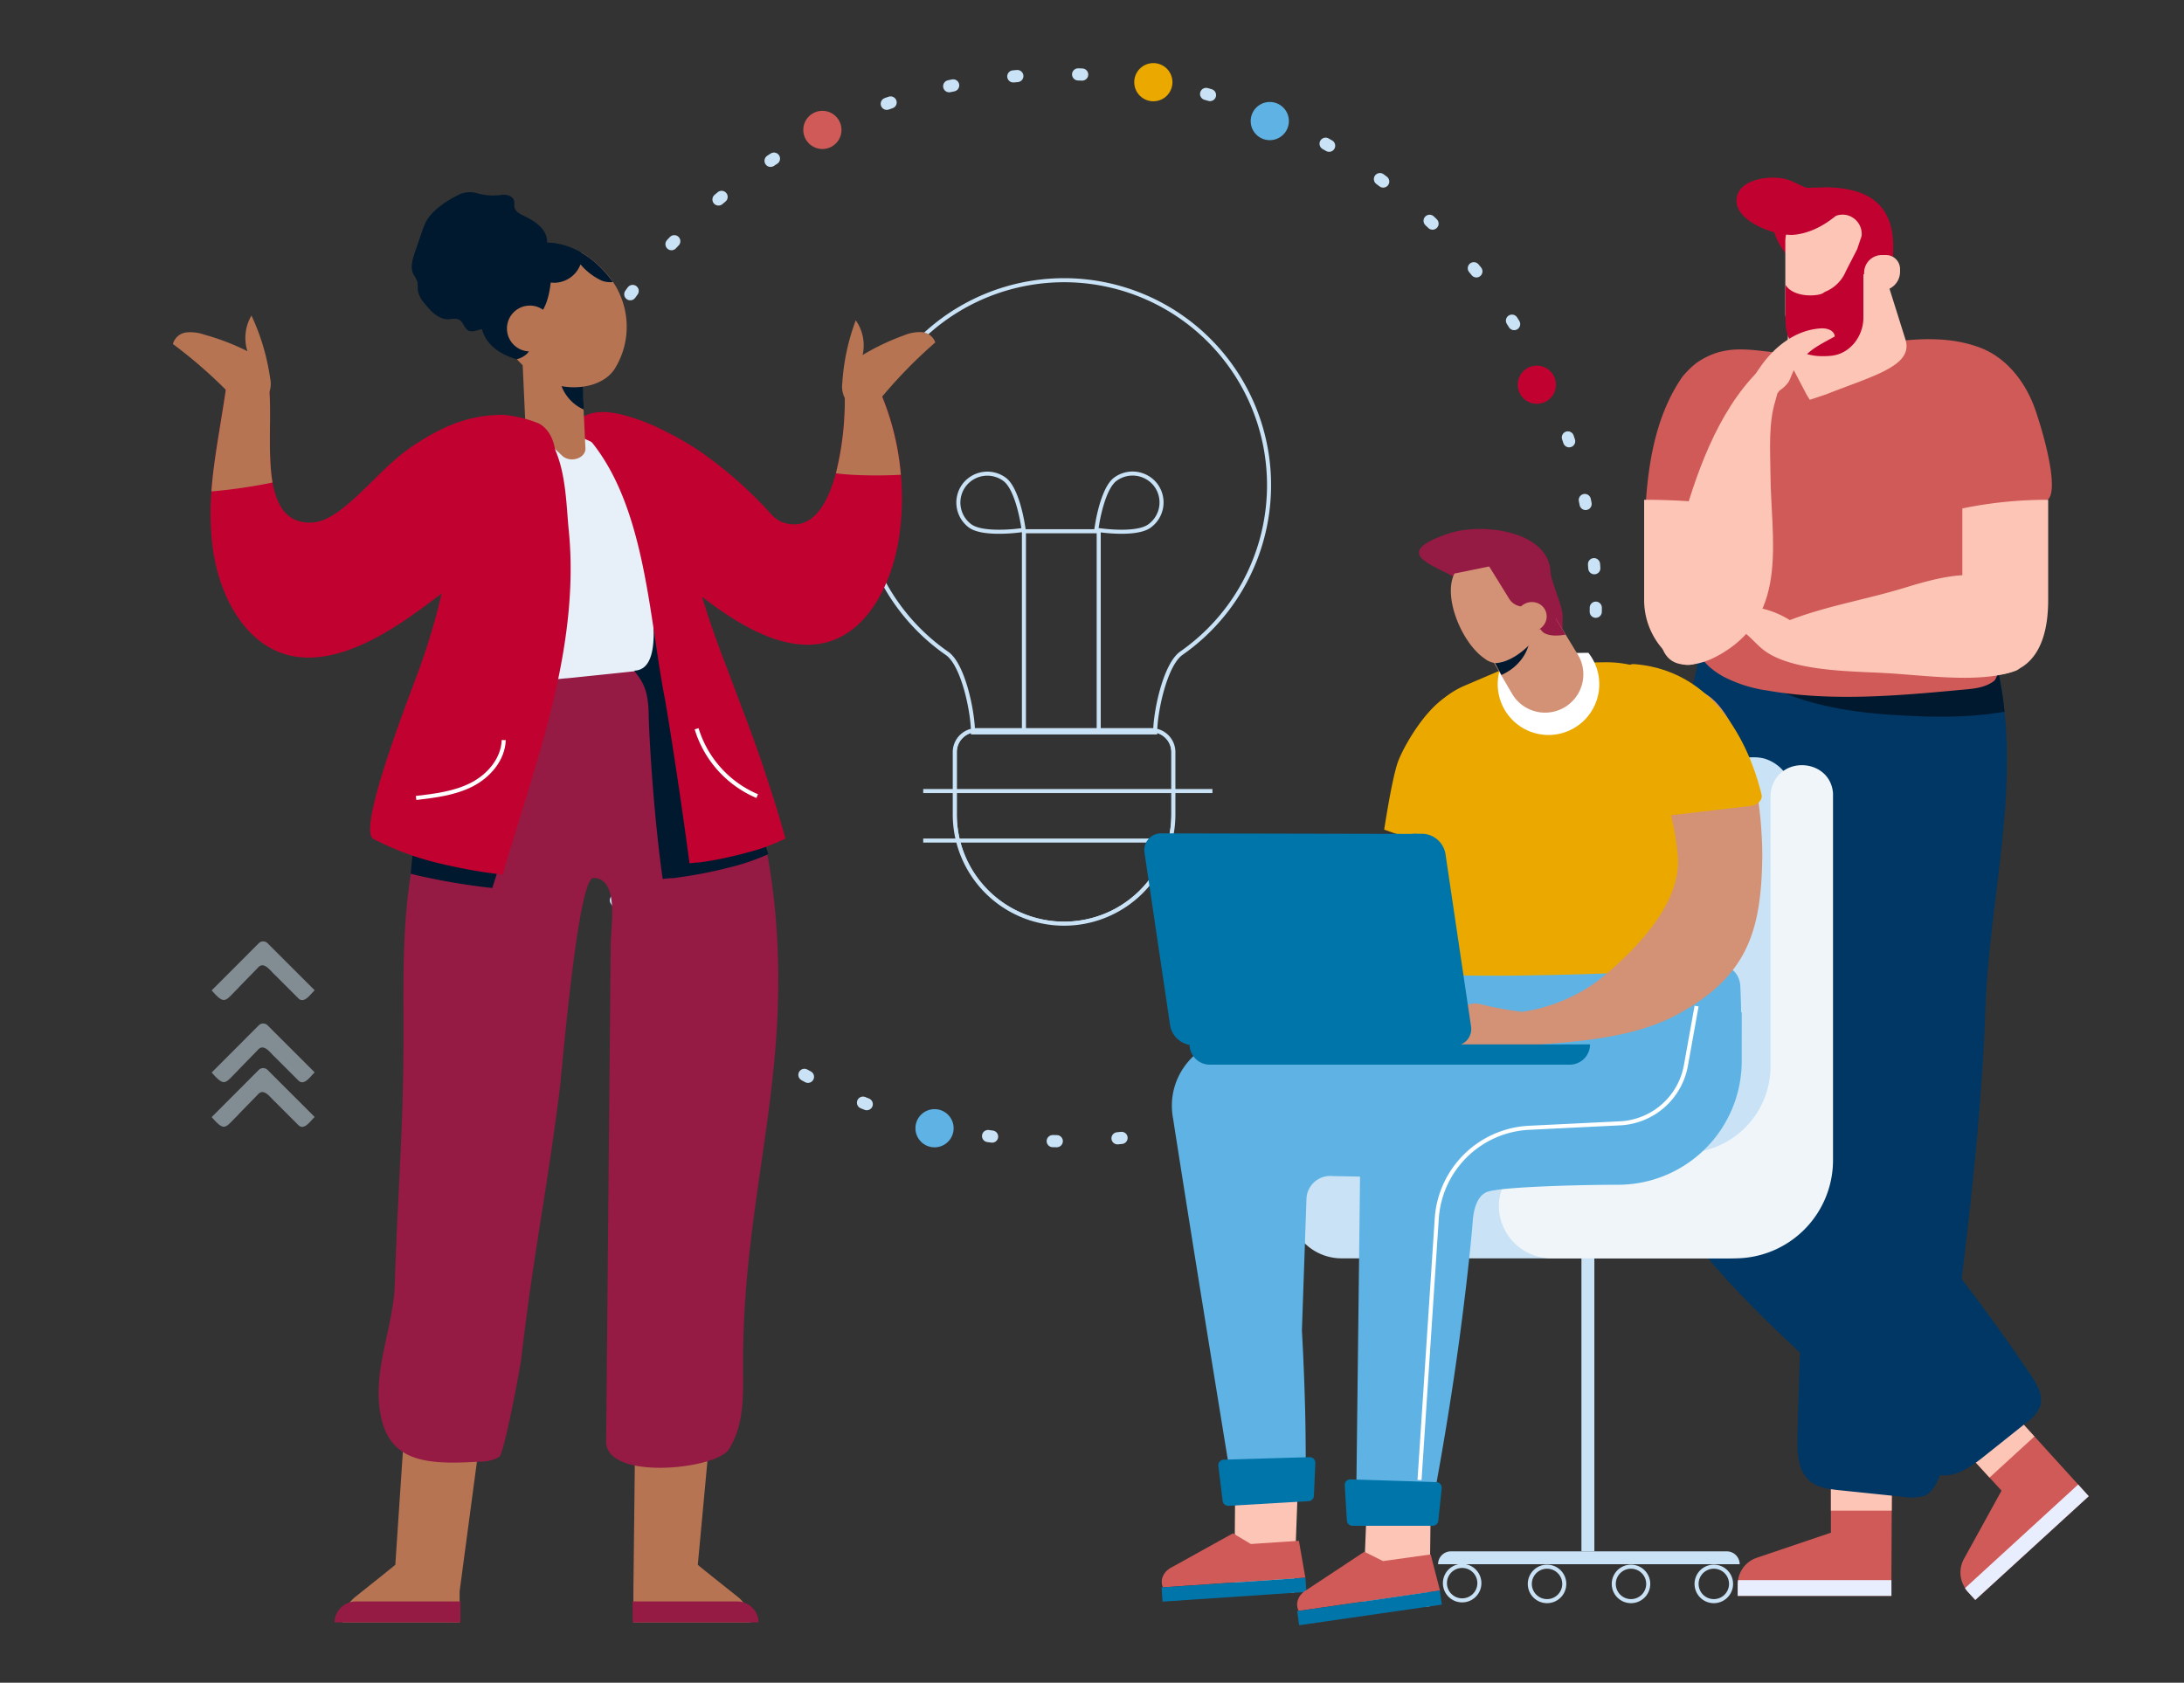 <svg xmlns="http://www.w3.org/2000/svg" xmlns:xlink="http://www.w3.org/1999/xlink" viewBox="0 0 538.49 414.99"><rect x="0" y="0" width="538.49" height="414.99" fill="#333333" stroke="none"/><defs><style>.cls-1,.cls-23,.cls-3{fill:none;stroke-miterlimit:10;}.cls-1,.cls-3{stroke:#c9e2f5;}.cls-2{clip-path:url(#clip-path);}.cls-3{stroke-linecap:round;stroke-width:3px;stroke-dasharray:1 15;}.cls-4{fill:#cf5a58;}.cls-5{fill:#fdc5b6;}.cls-6{fill:#e9eeff;}.cls-7{fill:#003764;}.cls-8{fill:#951a44;}.cls-9{fill:#00192e;}.cls-10{fill:#c10230;}.cls-11{fill:#d3e6f5;opacity:0.5;}.cls-12{fill:#c9e2f5;}.cls-13{fill:#f0f5f9;}.cls-14{fill:#0075a9;}.cls-15{fill:#5eb3e4;}.cls-16{fill:#ef9d7f;}.cls-17{fill:#eba900;}.cls-18{fill:#fff;}.cls-19{fill:#d39275;}.cls-20{fill:#e7f0f8;}.cls-21{fill:#b77453;}.cls-22{fill:#bdd6e4;}.cls-23{stroke:#fff;}</style><clipPath id="clip-path"><path class="cls-1" d="M262.36,227.8h0a26.94,26.94,0,0,0,26.95-27V185.49a5.42,5.42,0,0,0-5.41-5.42H240.82a5.42,5.42,0,0,0-5.41,5.42v15.36A26.94,26.94,0,0,0,262.36,227.8Z"/></clipPath></defs><g id="Text"><path class="cls-1" d="M211.82,119.66a50.54,50.54,0,1,1,79.48,41.42c-4.07,2.85-6.48,14.58-6.48,19.55H239.9c0-4.93-2.35-16.67-6.4-19.49A50.47,50.47,0,0,1,211.82,119.66Z"/><polyline class="cls-1" points="252.46 179.79 252.46 131.02 270.9 131.02 270.9 180.35"/><path class="cls-1" d="M246.22,131.14c-2.57,0-5.51-.3-7.07-1.47a7.17,7.17,0,0,1-1.44-10h0a7.17,7.17,0,0,1,10-1.44c2.84,2.12,4.19,9.42,4.43,10.86l.27,1.61-1.61.19A40.27,40.27,0,0,1,246.22,131.14Z"/><path class="cls-1" d="M276.51,131.14a40.09,40.09,0,0,1-4.61-.28l-1.61-.19.27-1.61c.24-1.44,1.59-8.74,4.42-10.86a7.18,7.18,0,0,1,10,1.44h0a7.17,7.17,0,0,1-1.45,10C282,130.84,279.08,131.14,276.51,131.14Z"/><g class="cls-2"><path class="cls-1" d="M262.36,227.8h0a26.94,26.94,0,0,0,26.95-27V185.49a5.42,5.42,0,0,0-5.41-5.42H240.82a5.42,5.42,0,0,0-5.41,5.42v15.36A26.94,26.94,0,0,0,262.36,227.8Z"/></g><path class="cls-1" d="M262.36,227.8h0a26.94,26.94,0,0,0,26.95-27V185.49a5.42,5.42,0,0,0-5.41-5.42H240.82a5.42,5.42,0,0,0-5.41,5.42v15.36A26.94,26.94,0,0,0,262.36,227.8Z"/><line class="cls-1" x1="227.63" y1="195.09" x2="298.94" y2="195.09"/><line class="cls-1" x1="227.63" y1="207.3" x2="298.94" y2="207.3"/><circle class="cls-3" cx="261.88" cy="149.87" r="131.58"/><path class="cls-4" d="M485.14,392.53l1.89,2.06L515,369l-2.61-2.88-20.89-23-11.12,10.19,13.12,14.32-9.3,16.89a6.95,6.95,0,0,0,1,8Z"/><polygon class="cls-5" points="478.74 351.51 490.54 364.41 501.61 354.27 489.86 341.33 478.74 351.51"/><path class="cls-6" d="M485.14,392.53l1.89,2.06L515,369l-2.61-2.88-27.9,25.56A6.86,6.86,0,0,0,485.14,392.53Z"/><path class="cls-7" d="M399.88,257c.26-3,.68-6,1.13-9,3.9-26.33,14.16-68.37,19.8-94.35,3.91-18,4.84-14.08,24.9-17.65,2.3-.41,5-.82,7.82-1.12.59-.07,1.18-.12,1.79-.17a76,76,0,0,1,8.57-.29c11.71.3,11.2,5.89,15.86,14.52-.44,2.05-.92,4.09-1.46,6.11-3.94,15-8.86,22.44-15.86,35-8.46,15.21-11.06,34.84-18.77,50.86-3.11,6.46-5,13.33-4,20.42,1.87,12.6,20.49,25.5,28.53,34.95A488.22,488.22,0,0,1,500.64,339c1.61,2.36,3.26,5.21,2.34,7.91a9.49,9.49,0,0,1-3.42,4l-10.37,8.27c-3.33,2.65-7.31,5.47-11.45,4.5-2.58-.61-4.57-2.57-6.43-4.45-24.63-25-67.67-54.68-71.45-92.65A53.22,53.22,0,0,1,399.88,257Z"/><path class="cls-4" d="M428.45,390.79v2.79h37.9l0-3.88.14-31.08H451.43V378l-18.27,6.18a6.91,6.91,0,0,0-4.62,5.48A6.59,6.59,0,0,0,428.45,390.79Z"/><polygon class="cls-5" points="451.43 355.09 451.43 372.57 466.43 372.57 466.51 355.09 451.43 355.09"/><path class="cls-6" d="M428.45,390.79v2.79h37.9l0-3.88H428.54A6.59,6.59,0,0,0,428.45,390.79Z"/><path class="cls-8" d="M487.63,161.94c-1.57.3-3.16.51-4.67.66a158.89,158.89,0,0,1-26.86.75c-1.77-.13-3.54-.29-5.29-.53a92.24,92.24,0,0,1-15-3.1c1-7.16,5.85-13.53,12.11-17.19,6.46-3.78,14.27-4.85,21.7-3.92,3.41.44,6.89,1.33,9.54,3.51C483.25,145.49,485.6,156,487.63,161.94Z"/><path class="cls-7" d="M447.74,187.76a7.6,7.6,0,0,1,.52,3.39c0,24.3-.73,48.63-1.67,73-1.17,30.06-2.65,60.13-3.4,90.15-.1,3.94.05,8.46,3.09,11,2,1.62,4.67,1.95,7.21,2.22l15.71,1.63a12,12,0,0,0,5.24-.23c8.63-3.07,8.13-44.63,9.2-53.29,2.74-22.4,5.11-44.86,5.92-67.42.87-24.1,7.2-48.47,4.69-72.65a92,92,0,0,0-1.49-9.53c-1.71-8.14-22.39-28.16-21.08-27.79-9.73-2.76-13.52.46-20.3,6.2-6,5.07-25.2,10.94-28,17.86-.1.25-.18.5-.25.74-2.74,9.43,14.26,18,21,21.73C445.57,185.49,447.05,186.33,447.74,187.76Z"/><path class="cls-9" d="M423.17,163c.87.33,1.76.64,2.62,1a2.41,2.41,0,0,1,2.9.2c10.72,9,25.88,11.41,39.17,12.19,8.27.49,17.61.7,26.39-.87a92,92,0,0,0-1.49-9.53c-1.71-8.14-22.39-28.16-21.08-27.79-9.73-2.76-13.52.46-20.3,6.2-6,5.07-25.2,10.94-28,17.86C423.32,162.51,423.24,162.76,423.17,163Z"/><path class="cls-4" d="M405.87,122.84c.81-10.6,2.93-21.16,8.86-29.8a3.81,3.81,0,0,1,.24-.32,31.08,31.08,0,0,1,2.25-2.34l.94-.78c.26-.17.69-.48.81-.55,7.56-4.84,14.19-2.17,22.46-1.86l1.06-.11,0,.13h.93c14.78-.35,30.7-6.75,44.74-1.49,6.79,2.54,11.51,8.89,13.78,15.66,3.09,9.21,5.43,20,2.9,21.92-6.05,4.54-9.14,19.42-12.54,26.16-2.15,4.25,2.29,16.39-.83,18.62-2.08,1.5-4.79,1.79-7.36,2-16.11,1.51-32.45,3-48.38.22a33.94,33.94,0,0,1-10.79-3.42c-8.61-4.8-7.4-10.85-10-18.52-2.4-7.06-9.17-12.93-8.94-20.89C406.06,123.78,405.59,126.55,405.87,122.84Z"/><path class="cls-5" d="M442.15,64.27l11.33-8.22a40.67,40.67,0,0,1,6.22-4.52l10.11,32.2c2.05,6.52-7.95,8.92-19.51,13.51l-4.08,1.36-.73-1.19-5-9.51Z"/><path class="cls-10" d="M451.62,69.89c-8.14-2.54-16-9.46-14.68-19a5.64,5.64,0,0,1,1.17-3c1.21-1.34,3.2-1.48,5-1.52l5.61-.13c7.84-.18,15.84,1.44,17.7,10.47a24,24,0,0,1,.21,7.13c-.17,1.81.11,3.66-.91,5.25-1.41,2.21-4.25,2.92-6.82,3.08a27.71,27.71,0,0,1-5.07-.15A3.24,3.24,0,0,0,451.62,69.89Z"/><path class="cls-5" d="M463.17,58.25V71a12.41,12.41,0,0,1-.24,2.45,10,10,0,0,1-.39,1.64c0,.06,0,.13-.05.19h0a13.72,13.72,0,0,1-13,9.39h-1.81a7.51,7.51,0,0,1-7.49-7.5V59.64a8.92,8.92,0,0,1,8.88-8.9h6.6A7.53,7.53,0,0,1,463.17,58.25Z"/><path class="cls-10" d="M448.7,72.6a3.09,3.09,0,0,0,1.23-.61,9.35,9.35,0,0,0,5.2-5.13l2.76-5.37L459,58.21A4.78,4.78,0,0,0,455.12,53a5,5,0,0,0-3.73.89L449,55.47c-2.48.83-5.22,1.37-7.06-.12a5.08,5.08,0,0,1-1.61-2.42,4.28,4.28,0,0,1,.19-.43,7.16,7.16,0,0,0,.89-3.34A11,11,0,0,0,443,47.93l1.31-.5a18,18,0,0,1,12.87,0l4.39,1.7L466.42,57l-2.06,8.79-4.92,1.89V78.32c0,4.68-3.35,9-8,9.43-8.78.82-11.21-3.65-11.21-9V70.24C441.74,72.76,446,73.24,448.7,72.6Z"/><path class="cls-5" d="M464.29,62.91h4.11a0,0,0,0,1,0,0v4.41A4.37,4.37,0,0,1,464,71.69h-1a3.46,3.46,0,0,1-3.46-3.46v-.65a4.67,4.67,0,0,1,4.67-4.67Z" transform="translate(928.02 134.59) rotate(180)"/><path class="cls-10" d="M431.79,54.79c-2.36-1.56-4-3.62-3.59-6.06.83-5,9.59-5.75,13.27-4.18,2.33,1,4.59,2.4,7.12,2.55,1.49.08,3-.28,4.47,0s2.88,1.74,2.41,3.16a3.47,3.47,0,0,1-1,1.33c-3.28,3.2-7.37,5.78-11.92,6.29C440,58.2,435.16,57,431.79,54.79Z"/><path class="cls-5" d="M428.48,149.49a22.67,22.67,0,0,1,12.82,3.44c9.38-3.59,19.06-5.1,28.82-8.13,6.82-2.1,14.55-4,19.14-2.3a10.85,10.85,0,0,1,3.68,3c3.85,4.07,6.32,9.74,5,14.12-.87,2.87,1.73,4.87-1.12,5.87-8.87,3.12-22.37,1-32.44.48-8.17-.45-22.87-.4-29.65-5.75-2.26-1.79-4-4.32-6.69-5.41-1.35-.54-3.12-.94-3.44-2.36C424.18,150.63,426.61,149.57,428.48,149.49Z"/><path class="cls-5" d="M413.87,128.46a3.17,3.17,0,0,0-.17.38.75.75,0,0,0,.07-.12C413.8,128.63,413.84,128.54,413.87,128.46Z"/><path class="cls-5" d="M409.33,157.91c-1.76-9.4,4.87-27.12,6.49-32.46,4-13.28,10.22-29,22.29-37.9,1.28-.94,3.32-1.74,4.33-.56s-.05,2.59-1.11,3.52c-2.46,2.17-2.69,5.36-3.59,8.32-1.76,5.75-1.25,12.26-1.21,18.17.11,15.74,4.53,33.94-11.46,43.84-3.06,1.9-6.66,3.45-10.32,3C411.56,163.45,409.94,161.18,409.33,157.91Z"/><path class="cls-5" d="M505,123.26V148c0,10.18-3.42,18.43-13.81,18.43h-7.35V125.39A103.55,103.55,0,0,1,505,123.26Z"/><path class="cls-5" d="M430.06,154.39c0,.34,0,.74,0,1.09,0,.17-.07.36-.12.53v0a4.3,4.3,0,0,0-.45.74c-.56.58-1.11,1.12-1.7,1.67l-.47.37-.51.36c-.77.52-1.57,1-2.37,1.46-1.45.82-2.94,1.54-4.46,2.22l-.69.3-1.41.55h0a4.75,4.75,0,0,1-4.34-.47A18.3,18.3,0,0,1,405.38,148V123.26a157.75,157.75,0,0,1,26.16,2.13v24.9A5.28,5.28,0,0,0,430.06,154.39Z"/><path class="cls-5" d="M431.71,95.83a10.64,10.64,0,0,1,2.09-5c3.31-4.94,8.61-9.44,15.13-9.84,2.11-.12,3.41.84,3.45,2-2.71,1.5-5.75,2.93-7.65,5.2a9.72,9.72,0,0,0-.78,1,8.87,8.87,0,0,0-1.66,2.15c-.5.93-.8,2-1.32,2.88,0,0,0,.06-.06.1A8.7,8.7,0,0,1,439,96.16a1.81,1.81,0,0,0-.59.67,9.75,9.75,0,0,1-2.77,1.24c-.76.2-2.76.7-3.5.28S431.65,96.63,431.71,95.83Z"/><path class="cls-11" d="M77.59,264.49c-1,.86-2.59,3.48-4.06,1.95l-5.76-5.76h0c-1-.86-2.64-3.42-4.1-1.85-.69.75-4.64,4.73-5.09,5.27-3.09,3-3.1,4.17-6.39.4h0c.89-.87,10.56-10.59,11.73-11.74a1.55,1.55,0,0,1,2.06.11c.06.08,11.62,11.6,11.67,11.67Z"/><path class="cls-11" d="M77.59,275.49c-1,.86-2.59,3.48-4.06,1.95l-5.76-5.76h0c-1-.86-2.64-3.42-4.1-1.85-.69.75-4.64,4.73-5.09,5.27-3.09,3-3.1,4.17-6.39.4h0c.89-.87,10.56-10.59,11.73-11.74a1.55,1.55,0,0,1,2.06.11c.06.08,11.62,11.6,11.67,11.67Z"/><path class="cls-11" d="M77.59,244.24c-1,.85-2.59,3.48-4.06,1.94l-5.76-5.76h0c-1-.86-2.64-3.42-4.1-1.85-.69.76-4.64,4.73-5.09,5.28-3.09,3-3.1,4.16-6.39.4h0c.89-.87,10.56-10.58,11.73-11.74a1.55,1.55,0,0,1,2.06.11c.06.08,11.62,11.61,11.67,11.67Z"/><path class="cls-12" d="M317.79,297.12a13,13,0,0,0,13,13.22h94.89a16.43,16.43,0,0,0,16.4-16.16V196.39a9.88,9.88,0,0,0-7.14-9.33,11.09,11.09,0,0,0-3.07-.29h-42.5c-5.47,0-11.18,4.15-11.18,9.62v88h-47A13.27,13.27,0,0,0,317.79,297.12Z"/><rect class="cls-12" x="389.92" y="307.02" width="3.19" height="75.58"/><path class="cls-12" d="M354.57,385.78h0a3.18,3.18,0,0,1,3.18-3.18h68a3.19,3.19,0,0,1,3.19,3.18H354.57Z"/><path class="cls-1" d="M426.81,390.63a4.25,4.25,0,1,1-4.25-4.25A4.25,4.25,0,0,1,426.81,390.63Z"/><circle class="cls-1" cx="402.14" cy="390.63" r="4.25"/><circle class="cls-1" cx="381.44" cy="390.63" r="4.25"/><circle class="cls-1" cx="360.51" cy="390.44" r="4.25"/><path class="cls-13" d="M369.56,297.12a13,13,0,0,0,13,13.22h45.26a24.2,24.2,0,0,0,24.13-24.13V196.39c0-.27,0-.54,0-.8-.69-8.35-12.69-9.43-15.09-1.4a7.75,7.75,0,0,0-.32,2.2V263a21.36,21.36,0,0,1-21.36,21.36H383A13.27,13.27,0,0,0,369.56,297.12Z"/><polygon class="cls-5" points="320.17 362.18 319.03 392.82 304.34 392.76 304.7 347.33 320.17 362.18"/><path class="cls-4" d="M304,378.15l-14.71,8.17c-2.07.9-3.45,2.92-2.59,5.15l35.15-2.37L320.26,380l-11.85.79Z"/><polygon class="cls-14" points="286.4 391.49 286.64 395 322.1 392.61 321.88 389.1 286.4 391.49"/><path class="cls-15" d="M321,328.11l1.13-32.55a5.84,5.84,0,0,1,6.31-5.52l63.94,1.29-4.08-20.94L309.14,255.6c-12.21-1.31-22.08,8.74-19.9,20.29,5.11,32.79,10,62.63,14.38,89.58l1.22-.64c.27,1.65.55,3.3.81,4.95l16.24.5c.08-7.53.09-15.09-.1-22.66Q321.55,337.89,321,328.11Z"/><path class="cls-14" d="M300.4,361.55l1.06,8.62a1.39,1.39,0,0,0,1.46,1.21l19.74-1.16a1.38,1.38,0,0,0,1.3-1.32l.35-8.08a1.4,1.4,0,0,0-1.43-1.45l-21.15.62A1.38,1.38,0,0,0,300.4,361.55Z"/><polygon class="cls-5" points="352.82 365.42 352.46 396.18 335.95 397.38 337.81 351.68 352.82 365.42"/><path class="cls-4" d="M336.39,382.7l-14,9.26c-2,1.06-3.22,3.18-2.2,5.33l34.86-5-2.3-8.93L341,385Z"/><polygon class="cls-14" points="319.83 397.34 320.33 400.82 355.5 395.74 355.01 392.25 319.83 397.34"/><path class="cls-15" d="M412.07,246.52l-2.84,9.11-13.37-3a6.25,6.25,0,0,0-7.32,4.26l-1.45,4.72H351.57l.47.42c-1.15.08-2.31.16-3.48.27l-1.27.09a13.53,13.53,0,0,0-1.52.21A13.06,13.06,0,0,0,335.48,278l-1.12,94.51,18.3,1.45c1.5-8,2.94-16,4.24-24.05s2.5-16.14,3.54-24.27,2-16.29,2.69-24.53V301c.29-3.35,1.32-6.42,3.85-7.15,4.12-1.18,22.83-1.66,31.94-1.66a30.51,30.51,0,0,0,30.52-30.52v-12Z"/><path class="cls-14" d="M331.56,366.32l.53,8.67a1.39,1.39,0,0,0,1.39,1.3l19.76,0a1.38,1.38,0,0,0,1.39-1.24l.84-8a1.39,1.39,0,0,0-1.34-1.53L333,364.85A1.38,1.38,0,0,0,331.56,366.32Z"/><path class="cls-16" d="M363.82,182A134.85,134.85,0,0,1,365,207.06a86.07,86.07,0,0,1-1.53,12.79,52.81,52.81,0,0,1-1.81,6.56,38.69,38.69,0,0,1-3,6.45A57.7,57.7,0,0,1,350.24,244a65.93,65.93,0,0,1-10.81,9.13,58.59,58.59,0,0,1-13.1,6.78,39.72,39.72,0,0,1-15.43,2.42,3.44,3.44,0,0,1-3.46-3.48,3.52,3.52,0,0,1,3.39-3h.09a32.49,32.49,0,0,0,11.51-3.22,50.31,50.31,0,0,0,10.2-6.48,59.29,59.29,0,0,0,14.9-17.84,29.08,29.08,0,0,0,2-4.89c.51-1.68-14.93,25.41-14.63,23.57.58-3.69,12.71-42,12.85-45.9s4.2-2.22,4.07-6.16-.27-8-.48-11.77v-.15c-.17-3,2.51-5.59,6-5.74C360.57,177.06,363.4,179.18,363.82,182Z"/><path class="cls-17" d="M361.8,170.3a7.07,7.07,0,0,1,4.26,2.28c5,5,5.69,17.87,5.68,24.15,0,8.8-6.7,12.8-16.25,12-3.81-.31-14.2-4.13-14.2-4.13s1.92-12.77,3.43-16.82C346.42,183.24,354.31,169.53,361.8,170.3Z"/><path class="cls-17" d="M424.73,230.66c0,6.33-.2,13-.79,20,0,.16,0,.31-.06.46-.45,2.42-2.81,4.33-5.79,4.6l-51.52,4.84c-.25,0-.49,0-.74,0a7.46,7.46,0,0,1-4.51-1.46,5.09,5.09,0,0,1-2.11-4.23s0-.18,0-.49c.06-1.75.18-8.17-.46-17.69a262.49,262.49,0,0,0-8-49.1,14.13,14.13,0,0,1-.48-3.62c0-6.16,4.11-12,10.88-14.88l9.73-4.16.73-.32h0l.85-.36a7.47,7.47,0,0,1,2.91-.61l13.15-.21h.61l6.52-.1h.43c10.84,0,20.23,6.31,22.42,15.13A222.52,222.52,0,0,1,424.73,230.66Z"/><path class="cls-18" d="M391,161l-19.32,1.35h0A12,12,0,1,0,391,161Zm.69,0H391l-15,.23a8.9,8.9,0,0,0-3.33.7l-1,.42h0l-.84.36A12.52,12.52,0,1,0,391.64,161Z"/><path class="cls-15" d="M429.25,257.59c0,.39-.21.68-.5.72-2.95.44-6.58.75-10.64.95-21.08,1.08-53.66-.6-62-1.07.17-1.75.73-8.14.8-17.68,22.06.53,49.75-.79,63.44-1.56l5.05-.29c1.9-.12,3.58,2,3.7,4.61C429.43,250.33,429.31,255.77,429.25,257.59Z"/><path class="cls-19" d="M430.57,186c-5.23-10.93-8.86-19.87-23.06-15.26-3.26,1.06-4.91,4.21-3.7,7l.08.19c1.53,3.56,3.12,7.41,4.42,11.18a113.39,113.39,0,0,1,3.54,11.36,62.9,62.9,0,0,1,1.86,11.17c.56,10.47-8.69,20.71-16.73,27.78a41.32,41.32,0,0,1-21.69,10.12,82.24,82.24,0,0,1-10.37-1.91,5.25,5.25,0,0,0-2.17-.06c-4.09.65-8.4,7.83-7.3,11.32.68,2.16,4.13.61,7.95.12,16.47-2.09,36.11-1,50.65-9.07,16.92-9.33,20.11-20.63,20.45-37.88C434.61,206.51,433.83,192.78,430.57,186Z"/><path class="cls-17" d="M403,163.79c-5.3-.42-2.1,12.65-1.58,19.22s3.43,18.87,3.43,18.87l26.67-3.1c1.86-.21,3.13-1.47,2.81-2.81C432.54,188.39,425.29,165.56,403,163.79Z"/><path class="cls-14" d="M362.68,253l-6.29-42.45a5.94,5.94,0,0,0-5.64-4.92h-2.7a6,6,0,0,1,5.13,4.89L359.47,253a4.13,4.13,0,0,1-4.18,4.9h-.14v0h3.35A4.13,4.13,0,0,0,362.68,253Z"/><path class="cls-14" d="M360.72,253l-6.29-42.45a6,6,0,0,0-5.13-4.89,4.36,4.36,0,0,0-.51,0l-62.4-.13a4.12,4.12,0,0,0-4.18,4.89l6.29,42.45a5.93,5.93,0,0,0,5.64,4.92h2.69l59.71.13A4.13,4.13,0,0,0,360.72,253Z"/><path class="cls-14" d="M387.08,262.57H298.3a5,5,0,0,1-5-5h98.74A5,5,0,0,1,387.08,262.57Z"/><path class="cls-8" d="M382.29,141.06a2.11,2.11,0,0,1,0-.26c-.75-10-17.17-12-25.29-9.17-15.42,5.28-1.82,8,3.33,11.8,4.56,3.4,9.27,14.24,15.45,15.38,2.65.49,7.13,3.65,8.77,1.16.82-1.25.73-6.87.73-8.27C385.25,149.49,382.42,143.27,382.29,141.06Z"/><path class="cls-19" d="M359.8,148.85l12.88,22a9.43,9.43,0,0,0,11.43,4.36h0a9.43,9.43,0,0,0,4.9-13.8l-10.68-17.56Z"/><path class="cls-9" d="M376.05,152.51l.55,1.3a7.77,7.77,0,0,1,.6,2.71c.15,3.91-2.59,8-7,9.94l-5-9.23Z"/><path class="cls-5" d="M373.39,137.39l2.56.52a7.79,7.79,0,0,0-.24-1Z"/><path class="cls-19" d="M380.92,152.75l-5-14.84-17.32,3.54-.09.2c-2.72,5.93,2.09,17.06,7.49,20.73a5.2,5.2,0,0,0,2.8,1.16c5-.32,10.18-5.88,11.34-8.68.32-.06.6-.1.85-.13a6.32,6.32,0,0,1,.33-.56A5.74,5.74,0,0,1,380.92,152.75Z"/><path class="cls-8" d="M365.7,137.32,372,147.5a4.07,4.07,0,0,0,5.5,1.6l4.38-1.09-6.31-14.36L369,135.59Z"/><path class="cls-8" d="M386,156.51c-2.84.53-5.2.18-6-1.1l-3.17-4.84,4.21-2.25Z"/><path class="cls-8" d="M378.77,155a3.87,3.87,0,0,0,4.8-2.3,3.52,3.52,0,0,0-2.23-4.61,3.88,3.88,0,0,0-4.8,2.31A3.52,3.52,0,0,0,378.77,155Z"/><path class="cls-19" d="M375.65,155.28a3.86,3.86,0,0,0,5.66-2.71,3.52,3.52,0,0,0-1.75-3.61,3.86,3.86,0,0,0-5.66,2.71A3.53,3.53,0,0,0,375.65,155.28Z"/><path class="cls-10" d="M150.09,127.42c1.38,1.4,2.7,2.63,3.81,3.65l.4.36q3.69,3.33,7.46,6.55l.08.07q4.11,3.49,8.33,6.84c2.73,2.17,5.49,4.3,8.36,6.23a67.22,67.22,0,0,0,5.95,3.6l.58.31.42.21h0c.62.32,1.24.62,1.88.9,5.31,2.41,11.28,3.78,16.84,2.16,10.12-2.95,15.88-14.81,17.51-26.06a66.48,66.48,0,0,0,.43-15.12,65.51,65.51,0,0,0-5.25-20.79,10.21,10.21,0,0,0-3.21-4.6c-1.52-1-3.81-1-4.84.64-.74,1.15-.63,2.68-.54,4.09a75.12,75.12,0,0,1-2.21,20.25c-2.15,8.07-6.17,14.7-13.41,12a8.44,8.44,0,0,1-2.88-2.28A102.19,102.19,0,0,0,172.12,111q-2.33-1.55-4.77-2.89c-1-.56-2.23-1.2-3.58-1.88a49.87,49.87,0,0,0-10.94-4.1c-.19,0-.38-.09-.58-.12-5-1-9.64-.27-11.52,4.51C138,113.41,144.5,121.73,150.09,127.42Z"/><path class="cls-8" d="M182.48,155.25l0,0a.1.1,0,0,1,0,0Z"/><path class="cls-20" d="M122.07,132.44a378.3,378.3,0,0,1-4.41,42.91,421.23,421.23,0,0,0,52.82-.56c.92-11.55,1.82-23.41-1.17-34.57C161.3,110.42,124.15,86.6,122.07,132.44Z"/><path class="cls-21" d="M87.6,393.83c3.86-3.07,9.85-7.85,9.87-7.92l4.19-62.68c7,.16,13.92.24,20.87.2l-9.21,69.06c0,1.24,0,2.67,0,4.09,0,1.23,0,2.45,0,3.54H84.44a8.55,8.55,0,0,1,3.16-6.29Z"/><path class="cls-8" d="M82.47,400.12h31.05c0-1.58,0-3.37,0-5.17H87.77a5.31,5.31,0,0,0-5.3,5.11Z"/><path class="cls-21" d="M157.14,305.29q11.07,1.43,22.15,2.71l-7.24,77.91c0,.07,6,4.85,9.87,7.92a8.55,8.55,0,0,1,3.16,6.29H156.22c0-1.09,0-2.31-.05-3.54,0-1.42,0-2.85,0-4.09Z"/><path class="cls-8" d="M187.05,400.12H156c0-1.58,0-3.37-.05-5.17h25.8a5.31,5.31,0,0,1,5.3,5.11Z"/><path class="cls-8" d="M93.47,346.32c.48,5.19,2.07,8.58,4.53,10.76,4.41,3.9,11.66,3.92,20.47,3.38a9.22,9.22,0,0,0,4.58-1.12c1.32-.86,5.28-22.63,5.46-24.14,3.1-26.66,6-39.14,9.46-66.23.6-4.66,4.47-52.43,8.33-52.43,6.76,0,4.09,13.14,4.27,17l-1.12,122.22c.45,9.45,27.09,6.57,30.22,1.73,3.72-5.76,3.6-12.93,3.55-19.68-.35-42.67,12.13-71.55,7.75-114.59-.08-.78-.16-1.55-.26-2.32s-.16-1.43-.26-2.14a136.16,136.16,0,0,0-5.63-25.17q-1.59-4.85-3.63-9.65c-1.18-2.78-2-4.6-2.6-5.94-1.83-3.91-2.28-3.73-7-11.25a5,5,0,0,0-2.2-2.23,3.15,3.15,0,0,0-1-.22,8.37,8.37,0,0,0-1.73.09c-1.87.22-3.81.45-5.82.67l-6.58.72c-4.2.45-8.54.89-12.86,1.34l-1,.1-.75.07-.18,0c-7,.73-13.9,1.46-19.93,2.18a1.47,1.47,0,0,0-.4.1l1.68-3.36a99.1,99.1,0,0,0-16.4,34.09,146.57,146.57,0,0,0-3.55,18.13c-.16,1.21-.31,2.43-.44,3.64-.05.56-.11,1.12-.16,1.67,0,.37-.07.74-.1,1.11-.76,8.75-.72,17.56-.69,26.35.11,27.23-1.25,38.39-2.15,65.6C97,326.68,92.55,336.33,93.47,346.32Z"/><path class="cls-9" d="M156.37,165.4c2,2.73,3.49,4.33,3.58,11.15.05,3.47,1,22.81,3.44,40.21l2-.19.42,0,.22,0,1.78-.25c1.33-.19,2.65-.4,4-.64,2.55-.45,5.08-1,7.57-1.64a54.76,54.76,0,0,0,9.67-3.21l.37-.17c-.2-.69-.42-1.39-.63-2.09-1.84-5.92-4-11.69-4.45-13C181,186.16,177,177.1,173.26,168c-2.33-5.68-4.61-11.4-6.59-17.2a9.24,9.24,0,0,0-1.74.1c-1.86.24-2.69-11.39-4.7-11.15S165.69,165.12,156.37,165.4Z"/><path class="cls-9" d="M101.26,215.48c1.44.37,2.88.72,4.34,1A159.15,159.15,0,0,0,121.38,219c4.72-14.92,10.35-29.65,14.13-44.76,1.34-5.34,1.67-10.46,3.2-15.6a17.78,17.78,0,0,1,.75-3c-7,.77-12.9,1.54-18.93,2.31a1.4,1.4,0,0,0-.4.11l1.68-3.56a107.72,107.72,0,0,0-16.4,36.13,163.42,163.42,0,0,0-3.55,19.21c-.16,1.29-.31,2.57-.44,3.86C101.36,214.3,101.31,214.89,101.26,215.48Z"/><path class="cls-9" d="M138.52,162.09l-.32,0c.09-.42.2-.81.3-1.19,0,.15,0,.3,0,.45A6.61,6.61,0,0,0,138.52,162.09Z"/><path class="cls-10" d="M170,212.91c.6-.07,1.21-.12,1.82-.2l.38,0,.2,0,1.62-.25c1.21-.19,2.41-.4,3.61-.64,2.31-.46,4.61-1,6.88-1.64a46,46,0,0,0,9.13-3.38c-1.77-6.59-4.13-13.62-4.62-15.14-3-9.28-6.62-18.35-10-27.48a231.12,231.12,0,0,1-9-28c-2-8.57-2.52-19.34-8.27-26.48-3.21-4-14.37-9.71-18.53-4.12.05.21.11.42.17.63,15.69,16.11,16.41,44.81,20.55,66.21C164.57,175.75,167.72,195.51,170,212.91Z"/><path class="cls-21" d="M211.18,99a2.31,2.31,0,0,1-3-1.07,6.25,6.25,0,0,1-.5-3.46A53.4,53.4,0,0,1,211,79a10.75,10.75,0,0,1,1.69,8.56,57.09,57.09,0,0,1,10.17-4.84,10,10,0,0,1,4.38-.81,3.81,3.81,0,0,1,3.37,2.54A116,116,0,0,0,216.4,99.17a5.09,5.09,0,0,1-2.22,1.88c-2.17.7-4-1.63-5.12-3.62Z"/><path class="cls-21" d="M206.11,116.72c1.35.18,2.69.3,4,.37,3.63.2,7.71.23,12,0a65.51,65.51,0,0,0-5.25-20.79,10.21,10.21,0,0,0-3.21-4.6c-1.52-1-3.81-1-4.84.64-.74,1.15-.64,2.68-.55,4.09A74.61,74.61,0,0,1,206.11,116.72Z"/><path class="cls-22" d="M129.39,86.05c.79-1.46.7-1.27,0,0Z"/><path class="cls-21" d="M128.8,88.38l.7,15.33,9.08,8.66c2.13,2,6.15.55,5.75-2.1l-.5-10.45-.36-7.33-.09-1.94-6.95-1.34-.5-.09h0l-4.21-.8,0,.24Z"/><path class="cls-9" d="M138.06,93.26a8.38,8.38,0,0,0,.53,2.3,10.34,10.34,0,0,0,5.35,5.45l-.28-6.69Z"/><path class="cls-21" d="M153,73a18.57,18.57,0,0,0-1.85-3.46c-.12-.17-.24-.33-.36-.51a25.3,25.3,0,0,0-7.36-6.73,6.92,6.92,0,0,1-4,.26c-9.9-2.12-11.11,7.7-12.42,16.57a2.62,2.62,0,0,0-.67.46c.62,1.11,0,4.24,0,6.39.22.46.43.94.63,1.4s.33.82.49,1.23a22.34,22.34,0,0,0,9.25,6.19c4.74,1.5,11.76.78,14.8-3.75A19.66,19.66,0,0,0,153,73Z"/><path class="cls-9" d="M151.11,69.56a6,6,0,0,1-2.78-.36,15.26,15.26,0,0,1-5.2-4,7,7,0,0,1-6.63,4.54,7,7,0,0,0-1.77,0c-1.79.42-2.41,2.69-2.71,4.54-.53,3.24.21,11.21-2.28,13.13a5.47,5.47,0,0,1-2.41,1.19c-14.44-4.39-8-18-3.62-23.55a14.34,14.34,0,0,1,14-4.92c5.1,1,9.73,4.46,13.06,8.95C150.87,69.23,151,69.39,151.11,69.56Z"/><path class="cls-9" d="M123.77,48.05c1.22-.15,2.73.31,3,1.52.1.46,0,1,.05,1.42.18,1.18,1.43,1.83,2.51,2.33,2.67,1.25,5.57,3.29,5.56,6.25a7.7,7.7,0,0,0,0,1.44,7.24,7.24,0,0,0,.74,1.75,9.56,9.56,0,0,1,.38,4.82c-.32,3.37-.7,6.92-2.67,9.68a1.51,1.51,0,0,0-2.05.15,20.7,20.7,0,0,0-1.41,1.8A7.34,7.34,0,0,1,126.74,81L123,82.35a1.88,1.88,0,0,1-1.35.14c-.5-.2-.72-.79-1.15-1.12-1.35-1.07-3.43.94-5,.17-1.05-.53-1.22-2.07-2.24-2.66-.83-.49-1.87-.15-2.83-.15-2.43,0-4.3-2.06-5.82-4A6.41,6.41,0,0,1,103,71.51a14.22,14.22,0,0,0-.08-2,10.39,10.39,0,0,0-1-1.89c-.81-1.69-.21-3.69.4-5.47s1.15-3.34,1.72-5a20,20,0,0,1,.87-2.22c1.46-3,5.15-5.37,8.06-6.84a6.33,6.33,0,0,1,4.58-.46A14.17,14.17,0,0,0,123.77,48.05Z"/><path class="cls-10" d="M101.45,170.16C97,182,88.67,205.06,92.05,206.89a71.11,71.11,0,0,0,17.43,6.3,131.71,131.71,0,0,0,14.45,2.52c4.32-14.92,9.48-29.64,12.94-44.76,3-13.22,4.73-26.89,3.34-40.4-.76-7.38-.58-21.81-8.89-25.83-14.71-7.13-17,7-18,15-1.84,15.48-4.13,28.77-9.5,44C103.49,164.76,102.6,167.08,101.45,170.16Z"/><path class="cls-10" d="M52.59,136.08c1.69,11,7.69,22.53,18.21,25.41,5.79,1.58,12,.24,17.53-2.11,6.44-2.74,12.26-6.78,17.9-11s11.14-8.58,16.5-13.13c6.61-5.61,13.45-12.36,14.23-21.09.33-3.73-.86-8-4.11-9.73a30.1,30.1,0,0,0-8.76-2.12c-8.57,0-15,2.83-22.27,7.65-6.61,4.41-11.53,11-17.88,15.82-2.22,1.66-4.76,3.12-7.51,3.11-5.84,0-8.25-4.26-9.24-10-2.12-12.33,2.46-31.6-6.21-30.58C58,88.72,56.25,92,55.83,95c-.32,2.39-.7,4.76-1.09,7.13-1,6.37-2.16,12.68-2.61,19.06A65.74,65.74,0,0,0,52.59,136.08Z"/><path class="cls-21" d="M67.19,119c-2.12-12.33,2.46-31.6-6.21-30.58C58,88.72,56.25,92,55.83,95c-.32,2.39-.7,4.76-1.09,7.13-1,6.37-2.16,12.68-2.61,19.06A127.83,127.83,0,0,0,67.19,119Z"/><path class="cls-21" d="M63.43,98.13a2.34,2.34,0,0,0,2.94-1.32,6.22,6.22,0,0,0,.23-3.53A54.2,54.2,0,0,0,62,77.82a10.92,10.92,0,0,0-1,8.79,58.15,58.15,0,0,0-10.67-4.09A10.12,10.12,0,0,0,45.84,82a3.89,3.89,0,0,0-3.21,2.84A118.56,118.56,0,0,1,58.17,98.7a5.17,5.17,0,0,0,2.38,1.72c2.25.54,4-2,4.9-4.07Z"/><path class="cls-21" d="M125,81.19a5.65,5.65,0,1,0,5.5-5.82A5.64,5.64,0,0,0,125,81.19Z"/><path class="cls-23" d="M102.59,196.8c4.69-.55,9.5-1.14,13.7-3.28s7.76-6.23,7.91-11"/><path class="cls-23" d="M171.76,179.73a26.4,26.4,0,0,0,14.94,16.61"/><circle class="cls-4" cx="202.77" cy="32.04" r="4.71"/><circle class="cls-17" cx="284.37" cy="20.27" r="4.71"/><circle class="cls-15" cx="313.08" cy="29.86" r="4.71"/><circle class="cls-10" cx="378.93" cy="94.88" r="4.71"/><circle class="cls-15" cx="230.42" cy="278.25" r="4.71"/><path class="cls-23" d="M350,365l4.25-64.48A24,24,0,0,1,377,278.14l22.43-1.1a17.37,17.37,0,0,0,16.25-14.27l2.63-14.64"/></g></svg>